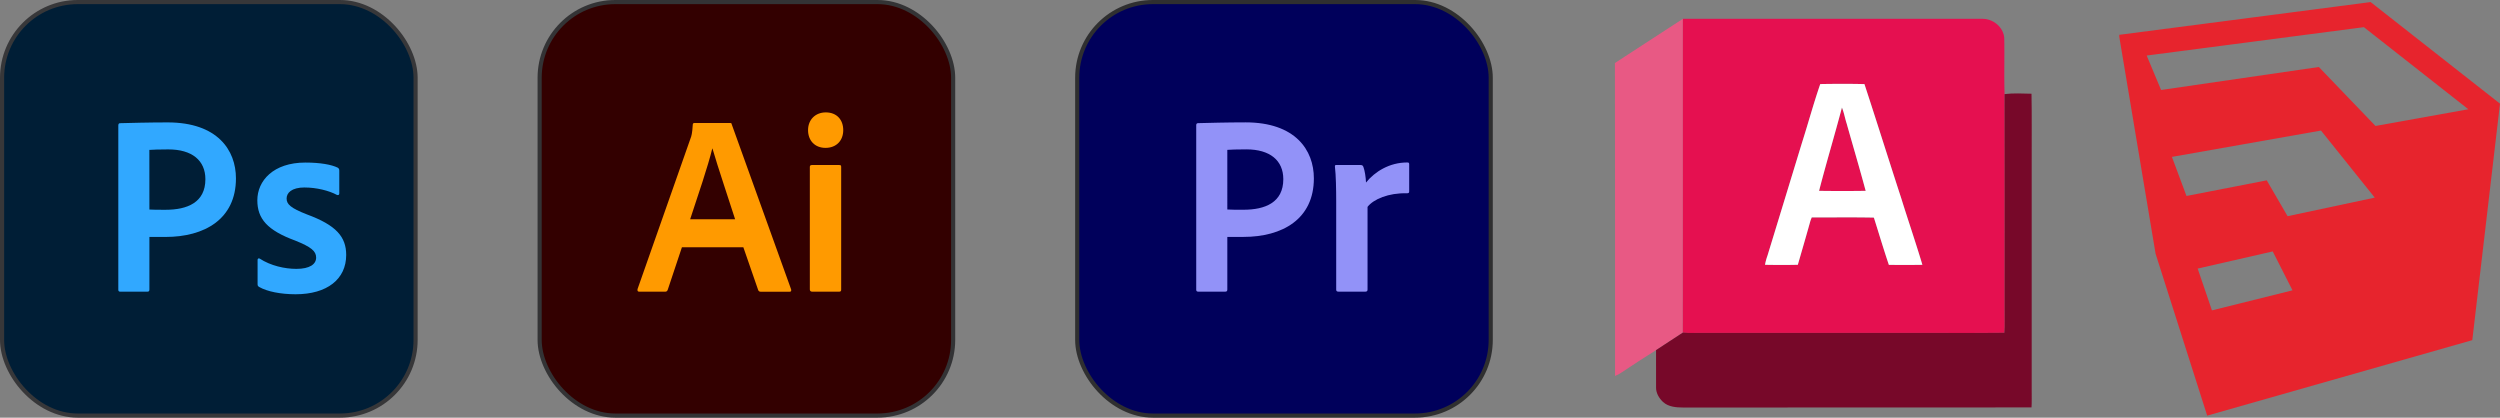 <?xml version="1.0" encoding="UTF-8" standalone="no"?>
<!-- Created with Inkscape (http://www.inkscape.org/) -->

<svg
   width="60.457mm"
   height="10.1mm"
   viewBox="0 0 60.457 10.1"
   version="1.1"
   id="svg1"
   xml:space="preserve"
   xmlns="http://www.w3.org/2000/svg"
   xmlns:svg="http://www.w3.org/2000/svg"><rect x="0" y="0" width="60.457" height="10.1" fill="#808080" stroke="none"/><defs
     id="defs1"><style
       id="style2"
       type="text/css">.cls-1{fill:none}.cls-2{fill:#0364b8}.cls-3{fill:#0078d4}.cls-5{fill:#28a8ea}.cls-8{fill:#185abd}.cls-10{opacity:.67}.cls-11{opacity:.05}.cls-11,.cls-12,.cls-13,.cls-14,.cls-15,.cls-16{isolation:isolate}.cls-12{opacity:.1}.cls-13{opacity:.2}.cls-14{opacity:.01}.cls-15{opacity:.3}.cls-16{opacity:.15}.cls-17{fill:#fff}.cls-18{fill:#21a366}.cls-20{fill:#107c41}.cls-24{fill:#7719aa}.cls-27{fill:#5059c9}.cls-28{fill:#7b83eb}.cls-32{fill:#f9f7f7}.cls-42{fill:#123b6d}</style></defs><g
     id="layer1"
     transform="translate(-0.95,-12.95)"><rect
       style="display:none;fill:none;fill-opacity:1;stroke:#ff3131;stroke-width:1;stroke-linecap:round;stroke-linejoin:miter;stroke-dasharray:none;stroke-opacity:1;paint-order:normal"
       id="rect18"
       width="50"
       height="23"
       x="0.5"
       y="0.5"
       ry="0" /><g
       id="g24"><g
         id="g14"
         transform="translate(-7.396,-14.252)"
         style="stroke:#ffffff;stroke-width:0;stroke-dasharray:none;stroke-opacity:1"><g
           id="g7"
           style="stroke:#ffffff;stroke-width:0;stroke-dasharray:none;stroke-opacity:1"><g
             id="g8"
             style="stroke:#2f2f30;stroke-width:0;stroke-dasharray:none;stroke-opacity:1"><g
               id="g10"
               transform="translate(-24.906,20.08)"
               style="stroke:#2f2f30;stroke-width:0;stroke-dasharray:none;stroke-opacity:1"><g
                 id="g12"
                 transform="translate(27.707,3.571)"
                 style="stroke:#2f2f30;stroke-width:0.1;stroke-dasharray:none;stroke-opacity:1"><rect
                   style="fill:#00005b;fill-opacity:1;stroke:#2f2f30;stroke-width:0.1;stroke-linecap:round;stroke-linejoin:round;stroke-dasharray:none;stroke-opacity:1;paint-order:normal"
                   id="rect8"
                   width="10"
                   height="10"
                   x="31.595"
                   y="3.601"
                   ry="1.83" /><g
                   id="g11"
                   transform="translate(6.548,-10.358)"
                   style="stroke:none;stroke-width:0.1;stroke-dasharray:none;stroke-opacity:1"><path
                     fill-rule="nonzero"
                     fill="#ffffff"
                     fill-opacity="1"
                     d="m 28.677,18.975 c 0.106,0.006 0.186,0.006 0.391,0.006 0.522,0 0.963,-0.174 0.963,-0.739 0,-0.454 -0.323,-0.721 -0.894,-0.721 -0.217,0 -0.391,0.006 -0.46,0.012 z M 27.925,16.937 c 0,-0.031 0.013,-0.05 0.044,-0.05 0.236,-0.006 0.696,-0.019 1.149,-0.019 1.205,0 1.652,0.671 1.652,1.354 0,0.988 -0.764,1.416 -1.702,1.416 -0.199,0 -0.249,0 -0.391,0 v 1.274 c 0,0.031 -0.012,0.05 -0.05,0.05 h -0.652 c -0.031,0 -0.05,-0.012 -0.05,-0.044 v -3.982"
                     id="path1239-1"
                     style="fill:#9292f8;fill-opacity:1;stroke:none;stroke-width:0.1;stroke-dasharray:none;stroke-opacity:1" /><path
                     fill-rule="nonzero"
                     fill="#ffffff"
                     fill-opacity="1"
                     d="m 31.901,17.9 c 0.037,0 0.056,0.012 0.068,0.05 0.031,0.081 0.056,0.236 0.062,0.373 0.211,-0.261 0.565,-0.485 0.994,-0.485 0.037,0 0.05,0.006 0.05,0.043 v 0.659 c 0,0.031 -0.013,0.043 -0.056,0.043 -0.441,-0.012 -0.808,0.143 -0.951,0.329 v 2 c 0,0.037 -0.018,0.05 -0.056,0.05 h -0.646 c -0.044,0 -0.056,-0.019 -0.056,-0.05 v -2.143 c 0,-0.267 -0.006,-0.628 -0.031,-0.833 0,-0.031 0.006,-0.037 0.037,-0.037 h 0.584"
                     id="path1240-2"
                     style="fill:#9292f8;fill-opacity:1;stroke:none;stroke-width:0.1;stroke-dasharray:none;stroke-opacity:1" /></g></g></g></g></g></g><g
         id="g15"
         transform="translate(0.934,-10.68)"><rect
           style="fill:#001e36;fill-opacity:1;stroke:#373739;stroke-width:0.1;stroke-linecap:round;stroke-linejoin:round;stroke-dasharray:none;stroke-opacity:1;paint-order:normal"
           id="rect8-4"
           width="10"
           height="10"
           x="0.066"
           y="23.68"
           ry="1.83" /><g
           id="g13"><g
             id="g9"
             transform="translate(0.265,0.232)"><path
               fill-rule="nonzero"
               fill="#ffffff"
               fill-opacity="1"
               d="m 3.364,28.465 c 0.106,0.006 0.186,0.006 0.391,0.006 0.522,0 0.963,-0.174 0.963,-0.739 0,-0.454 -0.323,-0.721 -0.895,-0.721 -0.217,0 -0.391,0.006 -0.46,0.012 z M 2.613,26.427 c 0,-0.031 0.012,-0.05 0.043,-0.05 0.236,-0.006 0.696,-0.019 1.149,-0.019 1.205,0 1.652,0.671 1.652,1.354 0,0.988 -0.764,1.416 -1.702,1.416 -0.199,0 -0.249,0 -0.391,0 v 1.274 c 0,0.031 -0.012,0.05 -0.05,0.05 H 2.662 c -0.031,0 -0.05,-0.012 -0.05,-0.044 v -3.982"
               id="path1249-1-8"
               style="fill:#31a8ff;fill-opacity:1;stroke:none;stroke-width:0.318;stroke-dasharray:none;stroke-opacity:1" /><path
               fill-rule="nonzero"
               fill="#ffffff"
               fill-opacity="1"
               d="m 7.123,27.931 c -0.329,0 -0.441,0.137 -0.441,0.267 0,0.137 0.093,0.23 0.491,0.385 0.708,0.261 0.95,0.541 0.95,0.981 0,0.584 -0.46,0.95 -1.224,0.95 -0.367,0 -0.69,-0.068 -0.876,-0.174 -0.031,-0.018 -0.043,-0.031 -0.043,-0.068 v -0.59 c 0,-0.031 0.025,-0.044 0.05,-0.031 0.267,0.174 0.609,0.249 0.888,0.249 0.323,0 0.478,-0.112 0.478,-0.273 0,-0.155 -0.118,-0.255 -0.503,-0.41 -0.677,-0.249 -0.919,-0.528 -0.919,-0.975 0,-0.472 0.385,-0.913 1.162,-0.913 0.36,0 0.634,0.05 0.783,0.124 0.031,0.019 0.037,0.044 0.037,0.075 v 0.547 c 0,0.031 -0.019,0.05 -0.056,0.037 -0.193,-0.106 -0.503,-0.18 -0.777,-0.18"
               id="path1250-1-4"
               style="fill:#31a8ff;fill-opacity:1;stroke:none;stroke-width:0.318;stroke-dasharray:none;stroke-opacity:1;paint-order:normal" /></g></g></g><g
         id="g17"
         transform="translate(-0.451,-12.724)"
         style="stroke:#ffffff;stroke-width:0.1;stroke-dasharray:none;stroke-opacity:1"><g
           id="g15-8"
           transform="translate(14.385,2.044)"
           style="stroke:#333335;stroke-width:0.1;stroke-dasharray:none;stroke-opacity:1"><rect
             style="fill:#330000;fill-opacity:1;stroke:#333335;stroke-width:0.1;stroke-linecap:round;stroke-linejoin:round;stroke-dasharray:none;stroke-opacity:1;paint-order:normal"
             id="rect8-4-4"
             width="10"
             height="10"
             x="0.066"
             y="23.68"
             ry="1.83" /></g><g
           id="g6"
           transform="translate(0.012,3.304)"
           style="stroke:none;stroke-width:0.1;stroke-dasharray:none;stroke-opacity:1"><g
             id="g16"
             transform="translate(0,8.467)"
             style="stroke:none;stroke-width:0.1;stroke-dasharray:none;stroke-opacity:1"><path
               fill-rule="nonzero"
               fill="#ffffff"
               fill-opacity="1"
               d="m 19.166,19.205 c -0.13,-0.41 -0.422,-1.274 -0.547,-1.708 h -0.006 c -0.099,0.416 -0.348,1.143 -0.534,1.708 z m -1.286,0.677 -0.342,1.025 c -0.012,0.037 -0.031,0.05 -0.068,0.05 H 16.849 c -0.037,0 -0.05,-0.019 -0.043,-0.062 l 1.28,-3.64 c 0.025,-0.062 0.043,-0.124 0.056,-0.335 0,-0.025 0.012,-0.043 0.037,-0.043 h 0.864 c 0.031,0 0.037,0.006 0.043,0.037 l 1.435,3.988 c 0.006,0.037 0,0.056 -0.037,0.056 H 19.787 c -0.031,0 -0.05,-0.012 -0.062,-0.037 L 19.365,19.882 h -1.485"
               id="path1256-4"
               style="fill:#ff9a00;fill-opacity:1;stroke:none;stroke-width:0.1;stroke-dasharray:none;stroke-opacity:1" /><path
               fill-rule="nonzero"
               fill="#ffffff"
               fill-opacity="1"
               d="m 20.973,17.938 c 0,-0.031 0.019,-0.044 0.05,-0.044 h 0.658 c 0.037,0 0.05,0.006 0.05,0.044 v 2.969 c 0,0.037 -0.012,0.05 -0.056,0.05 h -0.64 c -0.043,0 -0.062,-0.019 -0.062,-0.056 z m -0.043,-0.888 c 0,-0.255 0.18,-0.429 0.429,-0.429 0.267,0 0.422,0.18 0.422,0.429 0,0.255 -0.168,0.429 -0.429,0.429 -0.255,0 -0.422,-0.174 -0.422,-0.429"
               id="path1257-2"
               style="fill:#ff9a00;fill-opacity:1;stroke:none;stroke-width:0.1;stroke-dasharray:none;stroke-opacity:1" /></g></g></g><g
         style="clip-rule:evenodd;fill-rule:evenodd;stroke-linejoin:round;stroke-miterlimit:2"
         id="g18"
         transform="matrix(0.021,0,0,0.021,39.667,12.729)"><g
           fill-rule="nonzero"
           id="g5"><path
             d="M 16,83.087 C 42.1,66.121 68.238,49.24 94.278,32.2 c -0.049,120.446 0.085,240.903 -0.061,361.348 -10.229,6.811 -20.64,13.343 -30.856,20.178 -13.172,8.197 -26.174,16.687 -39.066,25.334 -2.542,1.776 -5.279,3.236 -8.137,4.428 -0.122,-120.13 0.17,-240.27 -0.158,-360.4 z"
             fill="#e85984"
             id="path1-6" /><path
             d="m 94.278,32.2 c 115.154,0.012 230.321,-0.025 345.476,0.012 12.016,0.158 23.595,9.62 24.58,21.892 0.462,21.576 -0.304,43.19 0.377,64.778 0.256,82.595 0.037,165.19 0.11,247.786 -0.17,9.037 0.425,18.086 -0.304,27.11 -38.568,0.39 -77.16,0.05 -115.739,0.159 -80.272,0 -160.545,0 -240.817,0.012 -4.586,0.073 -9.183,0.097 -13.744,-0.402 0.146,-120.445 0.012,-240.902 0.06,-361.347 m 158.198,75.127 c -7.65,22.112 -13.755,44.746 -20.87,67.028 a 533180.92,533180.92 0 0 1 -39.869,130.443 c -1.228,3.466 -2.262,7.017 -2.858,10.654 12.576,0.195 25.176,0.292 37.752,-0.037 4.829,-16.723 9.73,-33.422 14.388,-50.194 0.463,-1.484 1.059,-2.907 1.642,-4.33 23.851,0.06 47.714,-0.316 71.565,0.195 5.728,18.158 11.177,36.414 17.258,54.451 12.856,0.073 25.724,0.158 38.58,-0.073 -7.626,-25.578 -16.31,-50.827 -24.24,-76.307 -14.303,-43.883 -28.084,-87.935 -42.472,-131.781 -16.942,-0.414 -33.933,-0.328 -50.876,-0.049 z"
             fill="#e51050"
             id="path2-1" /><path
             d="m 277.42,134.365 c 2.458,5.874 3.43,12.223 5.413,18.255 7.273,25.894 14.972,51.691 21.941,77.682 a 1925.78,1925.78 0 0 1 -53.673,0 c 8.246,-32.109 17.891,-63.865 26.32,-95.937 z"
             fill="#e51050"
             id="path3" /><path
             d="m 252.475,107.327 c 16.943,-0.28 33.934,-0.365 50.876,0.049 14.388,43.846 28.169,87.898 42.472,131.78 7.93,25.481 16.614,50.73 24.24,76.308 -12.856,0.231 -25.724,0.146 -38.58,0.073 -6.081,-18.037 -11.53,-36.293 -17.258,-54.451 -23.851,-0.511 -47.714,-0.134 -71.565,-0.195 -0.583,1.423 -1.18,2.846 -1.642,4.33 -4.658,16.772 -9.56,33.471 -14.388,50.194 -12.576,0.329 -25.176,0.232 -37.752,0.037 0.596,-3.637 1.63,-7.188 2.858,-10.654 a 533180.92,533180.92 0 0 0 39.869,-130.443 c 7.115,-22.282 13.22,-44.916 20.87,-67.028 m 24.946,27.038 c -8.429,32.072 -18.074,63.828 -26.32,95.937 17.891,0.256 35.794,0.244 53.673,0 -6.969,-25.991 -14.668,-51.788 -21.94,-77.682 -1.983,-6.032 -2.956,-12.381 -5.413,-18.255 z"
             fill="#ffffff"
             id="path4-5" /><path
             d="m 464.711,118.882 c 10.277,-1.265 20.7,-0.62 31.027,-0.426 0.523,27.183 0.073,54.39 0.219,81.586 0,86.755 0.012,173.522 0,260.278 -0.061,6.458 0.23,12.916 -0.207,19.374 -133.824,0.22 -267.648,-0.012 -401.472,0.11 -7.942,-0.024 -16.663,-0.754 -22.83,-6.337 -4.62,-4.342 -8.209,-10.326 -8.063,-16.845 -0.036,-14.303 -0.012,-28.594 -0.024,-42.897 10.216,-6.835 20.627,-13.367 30.856,-20.178 4.561,0.499 9.158,0.475 13.744,0.402 80.272,-0.012 160.545,-0.012 240.817,-0.012 38.58,-0.11 77.171,0.23 115.739,-0.159 0.73,-9.024 0.133,-18.073 0.304,-27.11 -0.073,-82.595 0.146,-165.19 -0.11,-247.786 z"
             fill="#770829"
             id="path5" /></g></g></g><path
       fill="#e7242d"
       d="m 55.911,19.03 0.478,0.941 -1.948,0.485 -0.345,-1.011 z m 1.167,-2.923 1.3,1.622 -2.108,0.449 -0.504,-0.867 -1.941,0.378 -0.352,-0.945 z m 1.037,-2.5 2.526,1.985 -2.245,0.404 -1.37,-1.426 -3.815,0.556 -0.348,-0.833 z M 58.278,13 52.2,13.792 v 0.046 l 0.878,5.248 1.248,3.915 6.411,-1.825 0.67,-5.719 z"
       id="path1-0"
       style="stroke-width:0.081" /></g></svg>
